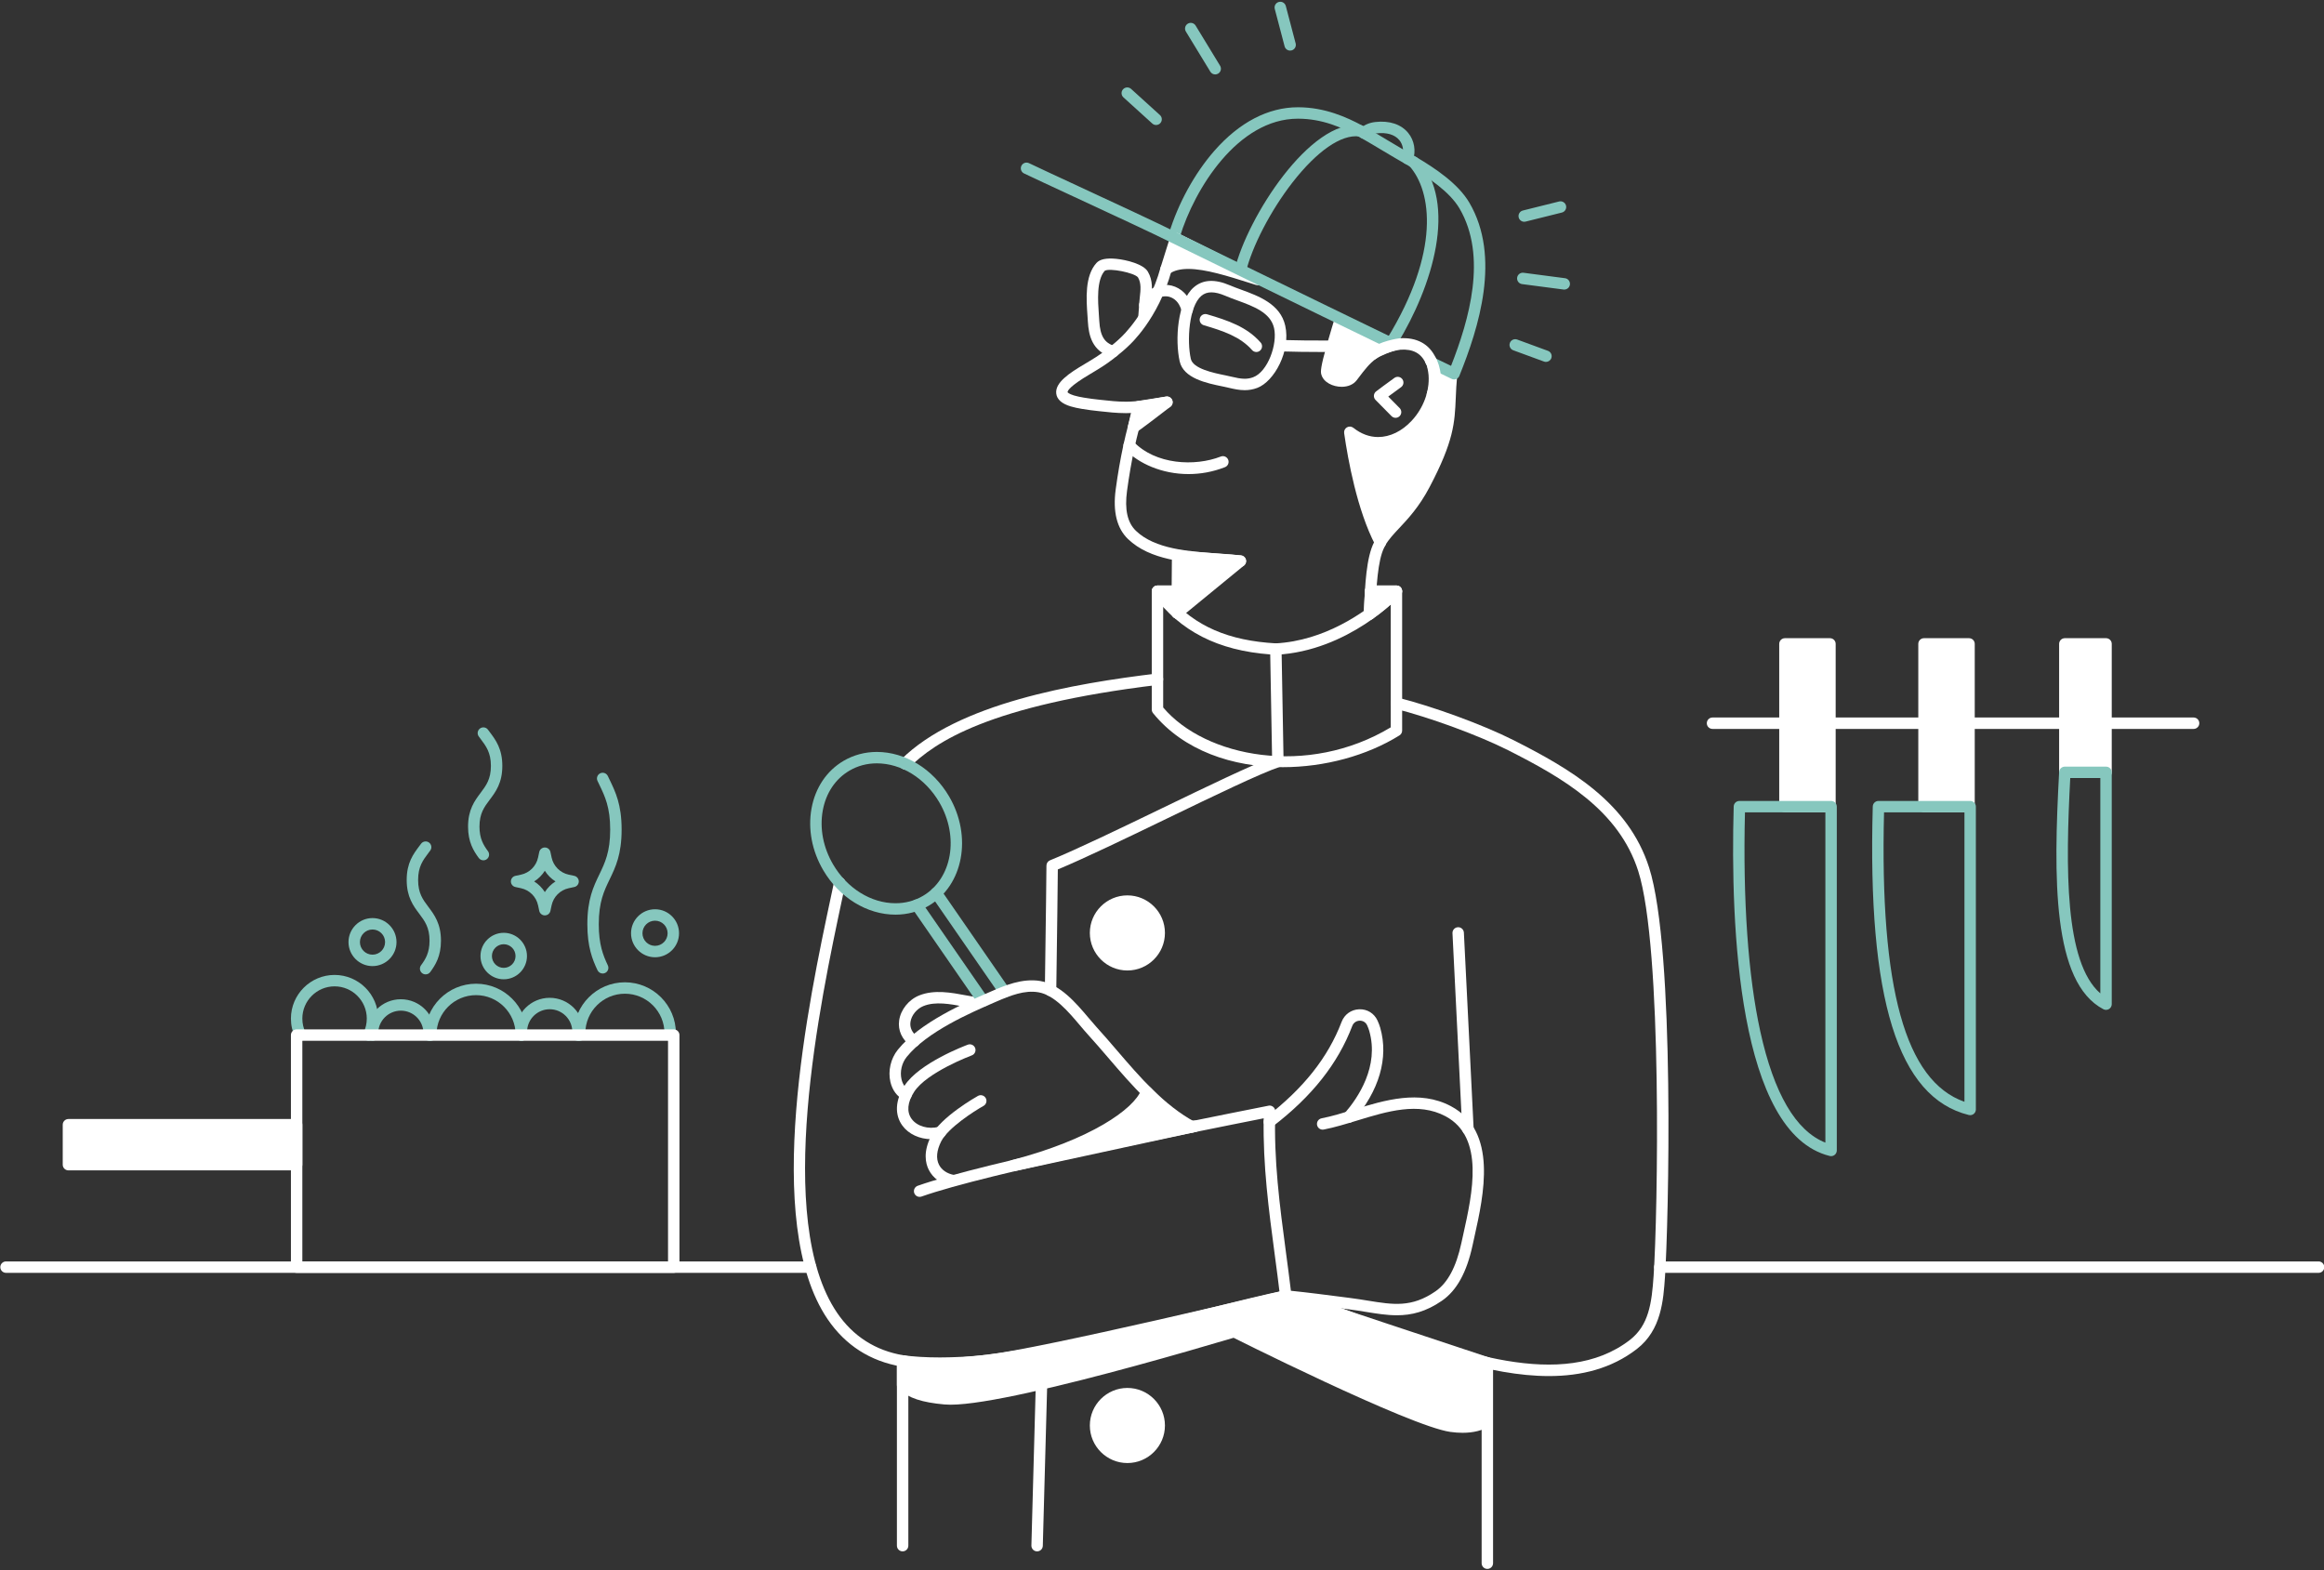 <?xml version="1.0" encoding="UTF-8" standalone="no"?> <svg xmlns="http://www.w3.org/2000/svg" xmlns:xlink="http://www.w3.org/1999/xlink" xmlns:serif="http://www.serif.com/" width="737px" height="498px" version="1.1" xml:space="preserve" style="fill-rule:evenodd;clip-rule:evenodd;stroke-linejoin:round;stroke-miterlimit:2;"><rect width="100%" height="100%" fill="#333333" stroke="none"/> <g transform="matrix(1,0,0,1,-6387,-331)"> <g transform="matrix(2.008,0,0,2.008,6287.78,78.747)"> <g transform="matrix(0.451,0,0,0.451,-35.494,59.815)"> <g transform="matrix(1,0,0,1,582.431,237.963)"> <path d="M0,52.631C-3.142,52.631 -6.278,52.282 -9.315,51.945C-11.316,51.723 -13.361,51.496 -15.386,51.135C-16.693,50.902 -17.973,50.661 -19.262,50.27C-22.356,49.329 -24.049,47.821 -24.294,45.786C-24.756,41.948 -19.721,38.623 -14.524,35.545C-14.136,35.315 -13.794,35.112 -13.519,34.943C-13.169,34.728 -12.818,34.516 -12.467,34.305C-11.764,33.881 -11.061,33.457 -10.373,33.006C-9.243,32.266 -7.919,31.376 -6.663,30.381C-4.873,28.964 -3.142,27.57 -1.641,26.098C-1.477,25.949 7.921,17.402 12.222,1.693C12.514,0.628 13.613,0 14.68,0.292C15.745,0.584 16.372,1.684 16.08,2.75C11.449,19.663 1.509,28.647 1.089,29.021C-0.481,30.564 -2.303,32.031 -4.18,33.517C-5.56,34.61 -6.977,35.564 -8.182,36.352C-8.91,36.83 -9.656,37.28 -10.401,37.73C-10.742,37.936 -11.083,38.141 -11.423,38.35C-11.713,38.528 -12.075,38.743 -12.486,38.986C-19.631,43.218 -20.347,44.819 -20.322,45.31C-20.317,45.31 -20.021,45.858 -18.099,46.443C-17.02,46.77 -15.868,46.986 -14.685,47.197C-12.789,47.535 -10.811,47.755 -8.898,47.966C-5.857,48.305 -2.742,48.654 0.266,48.63C4.25,48.602 8.031,47.924 12.034,47.208C12.726,47.084 13.42,46.96 14.12,46.838C15.217,46.644 16.243,47.378 16.434,48.465C16.623,49.554 15.894,50.589 14.806,50.778C14.112,50.899 13.424,51.023 12.739,51.145C8.563,51.893 4.62,52.599 0.294,52.63C0.196,52.631 0.098,52.631 0,52.631" style="fill:white;fill-rule:nonzero;"></path> </g> <g transform="matrix(1,0,0,1,622.627,286.805)"> <path d="M0,57.605C-0.078,57.605 -0.156,57.601 -0.234,57.591C-2.623,57.313 -5.25,57.132 -8.031,56.941C-19.086,56.18 -31.616,55.318 -39.347,47.896C-43.265,44.135 -44.718,38.284 -43.667,30.506C-42.204,19.679 -40.106,9.965 -37.433,1.633C-37.096,0.581 -35.969,0 -34.918,0.339C-33.866,0.677 -33.287,1.803 -33.625,2.855C-36.226,10.963 -38.271,20.447 -39.703,31.042C-40.586,37.574 -39.563,42.143 -36.577,45.01C-29.893,51.427 -18.133,52.236 -7.757,52.95C-4.927,53.145 -2.254,53.329 0.229,53.619C1.326,53.747 2.111,54.74 1.983,55.837C1.865,56.855 1,57.605 0,57.605" style="fill:white;fill-rule:nonzero;"></path> </g> <g transform="matrix(1,0,0,1,604.451,299.68)"> <path d="M0,12.259C-9.244,12.259 -17.494,8.583 -22.226,3.589C-22.986,2.787 -22.952,1.521 -22.15,0.761C-21.348,0 -20.083,0.035 -19.323,0.838C-11.575,9.014 2.245,9.659 11.313,6.116C12.343,5.715 13.503,6.224 13.904,7.251C14.306,8.28 13.798,9.44 12.769,9.842C8.466,11.523 4.133,12.259 0,12.259" style="fill:white;fill-rule:nonzero;"></path> </g> <g transform="matrix(1,0,0,1,696.543,331.889)"> <path d="M0,-54.641C-1.324,-40.861 1.173,-36.457 -9.477,-16.254C-15.367,-5.114 -21.597,-1.734 -24.896,3.966L-24.907,3.966C-30.637,-7.054 -33.967,-23.124 -35.606,-34.584C-21.727,-23.604 -4.917,-39.374 -6.026,-54.684C-6.116,-55.905 -6.312,-57.019 -6.602,-58.024C-6.77,-58.607 0.027,-54.925 0,-54.641" style="fill:white;fill-rule:nonzero;"></path> </g> <g transform="matrix(1,0,0,1,663.578,308.346)"> <path d="M0,-7.035C1.424,1.585 4.03,13.858 8.376,23.565C9.398,22.292 10.544,21.072 11.786,19.748C14.848,16.485 18.319,12.786 21.721,6.354C29.866,-9.099 30.107,-14.764 30.474,-23.337C30.56,-25.348 30.655,-27.594 30.869,-30.132C30.353,-30.438 29.651,-30.828 28.938,-31.208C29.394,-24.592 26.79,-17.556 21.965,-12.369C17.771,-7.861 12.551,-5.379 7.267,-5.379L7.266,-5.379C4.749,-5.379 2.318,-5.934 0,-7.035M8.068,29.509L8.058,29.509C7.312,29.509 6.627,29.093 6.283,28.431C-0.076,16.2 -3.278,-1.372 -4.621,-10.758C-4.737,-11.568 -4.348,-12.367 -3.639,-12.775C-2.93,-13.182 -2.043,-13.118 -1.4,-12.61C1.31,-10.466 4.226,-9.379 7.266,-9.379C11.428,-9.378 15.607,-11.408 19.036,-15.094C23.138,-19.503 25.346,-25.448 24.943,-30.996C24.866,-32.056 24.697,-33.042 24.441,-33.927C24.268,-34.531 24.391,-35.223 24.769,-35.725C25.146,-36.228 25.805,-36.544 26.433,-36.544C27.947,-36.544 33.853,-33.113 34.417,-32.492C34.796,-32.075 35.01,-31.468 34.956,-30.907C34.676,-27.993 34.571,-25.539 34.47,-23.166C34.095,-14.379 33.824,-8.03 25.258,8.221C21.604,15.132 17.777,19.209 14.703,22.486C12.721,24.598 11.008,26.423 9.799,28.511C9.441,29.129 8.782,29.509 8.068,29.509" style="fill:white;fill-rule:nonzero;"></path> </g> <g transform="matrix(1,0,0,1,676.968,277.613)"> <path d="M0,14.625C-0.517,14.625 -1.032,14.426 -1.424,14.03L-7.021,8.359C-7.425,7.949 -7.634,7.383 -7.592,6.808C-7.549,6.233 -7.261,5.704 -6.801,5.357C-6.613,5.216 -2.205,1.895 -0.392,0.631C0.516,0 1.762,0.223 2.393,1.128C3.024,2.035 2.802,3.281 1.896,3.913C0.868,4.629 -1.102,6.088 -2.563,7.18L1.424,11.22C2.199,12.006 2.191,13.272 1.405,14.048C1.016,14.433 0.508,14.625 0,14.625" style="fill:white;fill-rule:nonzero;"></path> </g> <g transform="matrix(1,0,0,1,578.108,236.22)"> <path d="M0,34.818C-0.183,34.818 -0.369,34.793 -0.554,34.74C-7.433,32.762 -8.624,27.064 -8.894,22.321C-8.93,21.689 -8.979,21.003 -9.031,20.278C-9.45,14.423 -10.024,6.405 -5.901,1.8C-4.715,0.476 -2.44,0 1.053,0.342C4.643,0.696 10.548,2.179 12.105,4.815C13.978,7.984 13.595,11.345 13.257,14.311C13.137,15.37 13.063,16.49 12.984,17.676C12.915,18.718 12.844,19.778 12.741,20.821C12.633,21.921 11.654,22.728 10.555,22.616C9.456,22.508 8.652,21.529 8.761,20.43C8.859,19.428 8.926,18.412 8.993,17.412C9.071,16.232 9.151,15.011 9.281,13.876C9.575,11.29 9.852,8.864 8.662,6.85C7.464,5.223 -1.366,3.457 -2.991,4.534C-5.913,7.81 -5.388,15.142 -5.041,19.993C-4.987,20.738 -4.937,21.444 -4.9,22.094C-4.6,27.386 -3.071,29.854 0.552,30.895C1.613,31.201 2.227,32.309 1.921,33.37C1.669,34.247 0.869,34.818 0,34.818" style="fill:white;fill-rule:nonzero;"></path> </g> <g transform="matrix(1,0,0,1,612.463,277.812)"> <path d="M0,-29.514C-1.386,-29.514 -2.536,-29.109 -3.519,-28.276C-7.869,-24.585 -8.615,-12.556 -7.198,-6.22C-6.428,-2.77 0.78,-1.294 4.652,-0.5L4.931,-0.443C5.606,-0.305 6.261,-0.154 6.902,-0.006C8.651,0.397 10.162,0.746 11.667,0.746C12.71,0.746 13.685,0.57 14.648,0.208C19.764,-1.71 23.211,-11.412 21.954,-16.986C20.729,-22.426 14.796,-24.597 9.06,-26.697C7.6,-27.23 6.221,-27.735 4.914,-28.295C2.999,-29.115 1.392,-29.514 0,-29.514M11.667,4.746C9.706,4.746 7.907,4.331 6.003,3.892C5.394,3.751 4.77,3.607 4.127,3.475L3.85,3.418C-1.572,2.307 -9.767,0.629 -11.103,-5.347C-12.771,-12.817 -11.953,-26.366 -6.106,-31.326C-2.973,-33.984 1.151,-34.26 6.489,-31.972C7.696,-31.454 9.026,-30.968 10.434,-30.453C16.545,-28.217 24.15,-25.433 25.856,-17.866C27.853,-9.013 22.037,1.71 16.054,3.953C14.633,4.486 13.198,4.746 11.667,4.746" style="fill:white;fill-rule:nonzero;"></path> </g> <g transform="matrix(1,0,0,1,603.995,245.531)"> <path d="M0,10.839C-0.888,10.839 -1.697,10.245 -1.934,9.347C-2.16,8.485 -2.464,7.721 -2.838,7.076C-3.943,5.161 -5.812,4.064 -7.843,4.152C-10.01,4.241 -11.896,5.653 -13.019,8.027C-13.492,9.025 -14.683,9.452 -15.682,8.981C-16.681,8.508 -17.107,7.316 -16.635,6.318C-14.882,2.609 -11.656,0.305 -8.007,0.155C-4.502,0 -1.21,1.897 0.624,5.073C1.177,6.026 1.618,7.123 1.936,8.33C2.216,9.399 1.577,10.492 0.51,10.773C0.339,10.818 0.168,10.839 0,10.839" style="fill:white;fill-rule:nonzero;"></path> </g> <g transform="matrix(1,0,0,1,628.207,255.667)"> <path d="M0,13.521C-0.556,13.521 -1.108,13.291 -1.504,12.84C-5.596,8.18 -11.58,6.146 -18.408,4.146C-19.468,3.836 -20.075,2.725 -19.765,1.665C-19.455,0.604 -18.344,0 -17.283,0.308C-9.846,2.486 -3.298,4.733 1.502,10.202C2.23,11.032 2.148,12.295 1.318,13.024C0.938,13.357 0.469,13.521 0,13.521" style="fill:white;fill-rule:nonzero;"></path> </g> <g transform="matrix(1,0,0,1,600.493,338.652)"> <path d="M0,23.907C-0.039,23.907 -0.077,23.906 -0.116,23.904C-1.219,23.841 -2.062,22.896 -1.999,21.793C-1.766,17.714 -1.784,12.292 -1.801,7.508C-1.808,5.507 -1.814,3.628 -1.802,2.021C-1.793,0.917 -0.866,0 0.214,0.037C1.318,0.046 2.207,0.948 2.198,2.053C2.186,3.646 2.192,5.509 2.199,7.494C2.216,12.335 2.234,17.822 1.995,22.021C1.934,23.085 1.052,23.907 0,23.907" style="fill:white;fill-rule:nonzero;"></path> </g> <g transform="matrix(1,0,0,1,676.196,271.821)"> <path d="M0,-5.111C0,-5.111 -5.01,-3.481 -7.25,-1.891C-10.13,0.149 -12.3,3.259 -14.431,6.039C-16.54,8.779 -22.61,7.499 -23.32,4.649C-23.57,3.679 -22.59,-0.291 -21.36,-4.661C-20.4,-8.051 -18.621,-13.89 -18.621,-13.89L0,-5.111Z" style="fill:white;fill-rule:nonzero;"></path> </g> <g transform="matrix(1,0,0,1,654.835,261.204)"> <path d="M0,14.836C0.233,15.407 1.621,16.173 3.25,16.173C4.207,16.173 4.99,15.898 5.346,15.437L6.118,14.42C8.112,11.788 10.174,9.065 12.955,7.095C13.844,6.464 15.058,5.849 16.266,5.315L3.983,-0.475C3.379,1.53 2.5,4.473 1.926,6.502C0.169,12.745 -0.003,14.417 0,14.836M3.25,20.173C0.245,20.173 -3.177,18.654 -3.899,15.75C-4.133,14.846 -4.16,13.362 -1.924,5.415C-0.969,2.042 0.81,-3.797 0.827,-3.855C0.996,-4.411 1.398,-4.866 1.93,-5.101C2.459,-5.337 3.067,-5.329 3.593,-5.081L22.214,3.697C22.956,4.047 23.408,4.814 23.357,5.632C23.306,6.45 22.76,7.154 21.98,7.408C20.666,7.836 16.898,9.201 15.27,10.357C12.99,11.972 11.118,14.444 9.307,16.836L8.518,17.873C7.375,19.357 5.505,20.173 3.25,20.173" style="fill:white;fill-rule:nonzero;"></path> </g> <g transform="matrix(1,0,0,1,697.446,183.48)"> <path d="M0,95.32C-0.349,95.32 -0.695,95.229 -1.004,95.049C-1.415,94.82 -5.274,92.945 -8.644,91.338C-9.641,90.862 -10.063,89.669 -9.588,88.672C-9.11,87.674 -7.918,87.254 -6.921,87.727C-5.687,88.316 -2.972,89.619 -1.053,90.558C5.246,74.524 11.729,52.237 1.913,35.46C-1.558,29.537 -9.058,24.583 -15.203,20.929L-16.603,20.105C-17.452,19.611 -18.291,19.129 -19.102,18.662L-20.49,17.862C-22.262,16.839 -23.994,15.798 -25.706,14.769C-27.65,13.6 -29.486,12.495 -31.36,11.428C-32.218,10.929 -33.07,10.46 -33.922,9.999C-39.403,7.051 -46.146,4.031 -54.567,4L-54.666,4C-75.765,4 -90.933,28.695 -95.987,45.321C-96.308,46.379 -97.426,46.974 -98.482,46.653C-99.539,46.332 -100.135,45.215 -99.813,44.158C-96.631,33.685 -90.86,23.167 -83.983,15.3C-75.232,5.289 -65.096,0 -54.665,0L-54.554,0C-45.196,0.034 -37.598,3.48 -32.022,6.479C-31.131,6.961 -30.243,7.451 -29.365,7.961C-27.466,9.043 -25.523,10.211 -23.645,11.341C-21.952,12.358 -20.241,13.387 -18.49,14.398L-17.106,15.195C-16.292,15.664 -15.448,16.149 -14.585,16.651L-13.173,17.483C-6.601,21.39 1.432,26.727 5.365,33.439C16.488,52.452 8.688,77.147 1.854,94.069C1.638,94.607 1.197,95.024 0.649,95.212C0.437,95.284 0.219,95.32 0,95.32" style="fill:rgb(134,199,190);fill-rule:nonzero;"></path> </g> <g transform="matrix(1,0,0,1,689.346,270.321)"> <path d="M0,4L-0.01,4C-1.114,4 -2.01,3.104 -2.01,2C-2.01,0.896 -1.114,0 -0.01,0C1.095,0 1.995,0.896 1.995,2C1.995,3.104 1.104,4 0,4" style="fill:white;fill-rule:nonzero;"></path> </g> <g transform="matrix(1,0,0,1,667.828,333.67)"> <path d="M0,29.281C-0.031,29.281 -0.062,29.281 -0.093,29.279C-1.196,29.229 -2.05,28.294 -2,27.191L-1.937,25.766C-1.556,17.176 -1.123,7.439 1.621,2.114C1.769,1.819 1.939,1.512 2.124,1.218C2.711,0.283 3.946,0 4.881,0.587C5.816,1.174 6.1,2.408 5.513,3.344C5.396,3.529 5.288,3.723 5.187,3.924C2.834,8.492 2.404,18.168 2.06,25.943L1.996,27.371C1.947,28.444 1.062,29.281 0,29.281" style="fill:white;fill-rule:nonzero;"></path> </g> <g transform="matrix(1,0,0,1,556.149,350.963)"> <path d="M0,143.816L-0.031,143.816C-1.136,143.798 -2.017,142.89 -2,141.786C-1.617,116.756 -1.444,98.256 -1.442,98.073C-1.435,97.267 -0.945,96.545 -0.199,96.24C9.313,92.354 24.494,85.02 39.175,77.927C54.977,70.294 69.957,63.057 77.571,60.232L76.921,24.138C58.558,22.742 45.469,16.06 35.837,3.198C35.383,2.592 35.31,1.782 35.649,1.105C35.988,0.427 36.68,0 37.438,0L44.545,0C45.65,0 46.545,0.895 46.545,2C46.545,3.104 45.65,4 44.545,4L41.625,4C50.619,14.28 62.326,19.336 79,20.266C80.045,20.324 80.869,21.18 80.888,22.227L81.596,61.598C81.612,62.469 81.061,63.251 80.235,63.529C73.411,65.83 57.626,73.456 40.915,81.529C26.792,88.352 12.208,95.398 2.544,99.434C2.498,104.1 2.325,120.63 2,141.846C1.982,142.941 1.09,143.816 0,143.816" style="fill:white;fill-rule:nonzero;"></path> </g> <g transform="matrix(1,0,0,1,551.436,617.277)"> <path d="M0,71.93C-0.019,71.93 -0.038,71.93 -0.058,71.929C-1.162,71.898 -2.031,70.978 -2,69.873C-2,69.872 -1.163,40.328 -0.15,2.017C-0.121,0.912 0.781,0 1.902,0.071C3.007,0.1 3.878,1.018 3.849,2.122C2.835,40.439 1.998,69.987 1.998,69.987C1.967,71.072 1.078,71.93 0,71.93" style="fill:white;fill-rule:nonzero;"></path> </g> <g transform="matrix(1,0,0,1,635.035,350.962)"> <path d="M0,24.263C-1.056,24.263 -1.938,23.436 -1.995,22.369C-2.054,21.266 -1.208,20.325 -0.104,20.266C17.197,19.343 30.97,9.36 37.18,4L33.187,4C32.082,4 31.187,3.104 31.187,2C31.187,0.895 32.082,0 33.187,0L42.229,0C43.024,0 43.743,0.47 44.062,1.198C44.38,1.926 44.237,2.773 43.698,3.357C42.962,4.155 25.356,22.913 0.108,24.26C0.072,24.262 0.036,24.263 0,24.263" style="fill:white;fill-rule:nonzero;"></path> </g> <g transform="matrix(1,0,0,1,637.463,354.506)"> <path d="M0,60.076C-17.54,60.076 -34.771,54.294 -45.43,41.15C-45.719,40.794 -45.877,40.349 -45.877,39.89L-45.877,-1.544C-45.877,-2.648 -44.981,-3.544 -43.877,-3.544C-42.772,-3.544 -41.877,-2.648 -41.877,-1.544L-41.877,39.17C-27.113,56.626 8.719,63.62 37.803,46.133L37.803,-1.544C37.803,-2.648 38.698,-3.544 39.803,-3.544C40.907,-3.544 41.803,-2.648 41.803,-1.544L41.803,47.254C41.803,47.945 41.446,48.586 40.86,48.951C29.438,56.063 14.611,60.076 0,60.076" style="fill:white;fill-rule:nonzero;"></path> </g> <g transform="matrix(1,0,0,1,681.155,188.077)"> <path d="M0,15.378C-0.205,15.378 -0.414,15.346 -0.62,15.279C-1.67,14.936 -2.244,13.807 -1.901,12.757C-1.222,10.673 -1.582,8.491 -2.865,6.921C-4.455,4.977 -7.293,4.13 -10.86,4.545C-12.102,4.69 -13.196,5.153 -13.939,5.852C-14.743,6.607 -16.011,6.569 -16.767,5.763C-17.522,4.958 -17.483,3.692 -16.678,2.936C-15.293,1.636 -13.44,0.818 -11.321,0.571C-6.349,0 -2.25,1.353 0.231,4.39C2.382,7.02 3.006,10.612 1.901,13.998C1.626,14.842 0.843,15.378 0,15.378" style="fill:rgb(134,199,190);fill-rule:nonzero;"></path> </g> <g transform="matrix(1,0,0,1,622.587,187.47)"> <path d="M0,55.332C-0.154,55.332 -0.311,55.314 -0.467,55.277C-1.541,55.02 -2.204,53.941 -1.947,52.867C2.403,34.663 24.536,0 42.146,2.269C43.241,2.409 44.016,3.411 43.875,4.507C43.735,5.603 42.729,6.374 41.638,6.236C35.377,5.435 26.863,11.312 18.266,22.36C10.661,32.132 4.102,44.765 1.943,53.796C1.724,54.714 0.904,55.332 0,55.332" style="fill:rgb(134,199,190);fill-rule:nonzero;"></path> </g> <g transform="matrix(1,0,0,1,675.847,200.461)"> <path d="M0,66.852C-0.354,66.852 -0.715,66.757 -1.04,66.559C-1.982,65.984 -2.28,64.753 -1.705,63.81C16.703,33.634 13.912,12.495 5.93,3.561C5.193,2.737 5.265,1.473 6.088,0.737C6.912,0 8.178,0.072 8.912,0.896C23.146,16.824 13.928,45.865 1.709,65.893C1.332,66.511 0.674,66.852 0,66.852" style="fill:rgb(134,199,190);fill-rule:nonzero;"></path> </g> <g transform="matrix(1,0,0,1,593.105,176.315)"> <path d="M0,13.378C-0.479,13.378 -0.96,13.207 -1.343,12.859L-11.438,3.705C-12.257,2.963 -12.319,1.698 -11.577,0.88C-10.835,0.06 -9.57,0 -8.752,0.742L1.344,9.897C2.163,10.638 2.224,11.903 1.482,12.721C1.087,13.157 0.544,13.378 0,13.378" style="fill:rgb(134,199,190);fill-rule:nonzero;"></path> </g> <g transform="matrix(1,0,0,1,613.808,153.639)"> <path d="M0,18.343C-0.675,18.343 -1.333,18.001 -1.71,17.383L-10.276,3.324C-10.851,2.381 -10.553,1.15 -9.609,0.575C-8.666,0 -7.436,0.3 -6.86,1.243L1.706,15.302C2.28,16.245 1.982,17.476 1.039,18.051C0.714,18.248 0.354,18.343 0,18.343" style="fill:rgb(134,199,190);fill-rule:nonzero;"></path> </g> <g transform="matrix(1,0,0,1,640.038,146.32)"> <path d="M0,17.314C-0.887,17.314 -1.697,16.72 -1.934,15.822L-5.378,2.725C-5.658,1.657 -5.021,0.563 -3.952,0.282C-2.878,0 -1.79,0.64 -1.509,1.708L1.936,14.805C2.216,15.873 1.578,16.967 0.51,17.248C0.339,17.293 0.168,17.314 0,17.314" style="fill:rgb(134,199,190);fill-rule:nonzero;"></path> </g> <g transform="matrix(1,0,0,1,722.019,216.206)"> <path d="M0,7.375C-0.896,7.375 -1.712,6.768 -1.938,5.858C-2.206,4.787 -1.554,3.701 -0.481,3.434L12.214,0.269C13.282,0 14.37,0.654 14.638,1.726C14.905,2.797 14.253,3.883 13.181,4.15L0.485,7.315C0.323,7.355 0.16,7.375 0,7.375" style="fill:rgb(134,199,190);fill-rule:nonzero;"></path> </g> <g transform="matrix(1,0,0,1,736.034,241.294)"> <path d="M0,6.034C-0.087,6.034 -0.175,6.029 -0.263,6.017L-14.775,4.114C-15.871,3.97 -16.643,2.966 -16.499,1.87C-16.355,0.775 -15.348,0 -14.256,0.148L0.257,2.051C1.353,2.195 2.124,3.199 1.98,4.294C1.848,5.301 0.988,6.034 0,6.034" style="fill:rgb(134,199,190);fill-rule:nonzero;"></path> </g> <g transform="matrix(1,0,0,1,729.627,264.45)"> <path d="M0,8.207C-0.229,8.207 -0.462,8.167 -0.689,8.084L-11.452,4.134C-12.488,3.754 -13.021,2.605 -12.641,1.568C-12.259,0.53 -11.108,0 -10.073,0.379L0.689,4.329C1.726,4.709 2.258,5.858 1.878,6.895C1.58,7.705 0.814,8.207 0,8.207" style="fill:rgb(134,199,190);fill-rule:nonzero;"></path> </g> <g transform="matrix(1,0,0,1,650.593,264.978)"> <path d="M0,4.201C-4.562,4.201 -9.028,4.138 -13.325,4.012C-14.43,3.979 -15.298,3.058 -15.266,1.954C-15.233,0.85 -14.293,0 -13.208,0.014C-7.632,0.178 -1.768,0.236 4.227,0.183L4.243,0.183C5.34,0.183 6.233,1.067 6.243,2.166C6.253,3.27 5.364,4.174 4.26,4.183C2.833,4.195 1.411,4.201 0,4.201" style="fill:white;fill-rule:nonzero;"></path> </g> <g transform="matrix(1,0,0,1,514.429,511.382)"> <path d="M0,33.478C-4.094,33.478 -7.985,31.733 -10.184,28.707C-12.948,24.904 -12.681,19.83 -9.452,14.786C-4.313,6.76 12.052,0.638 12.746,0.381C13.783,0 14.932,0.528 15.315,1.563C15.699,2.599 15.17,3.749 14.134,4.133C13.977,4.191 -1.667,10.045 -6.083,16.942C-8.41,20.578 -8.718,23.92 -6.948,26.355C-5.047,28.971 -1.114,30.118 2.619,29.143C3.685,28.861 4.78,29.502 5.059,30.572C5.338,31.641 4.698,32.734 3.629,33.012C2.428,33.327 1.205,33.478 0,33.478" style="fill:white;fill-rule:nonzero;"></path> </g> <g transform="matrix(1,0,0,1,521.973,529.169)"> <path d="M0,32.182C-0.119,32.182 -0.239,32.172 -0.359,32.15C-4.032,31.484 -6.996,29.385 -8.489,26.392C-9.65,24.066 -10.456,20.143 -7.705,14.668C-4.296,7.887 8.223,0.834 8.754,0.537C9.718,0 10.936,0.344 11.475,1.308C12.014,2.272 11.669,3.49 10.706,4.03C7.383,5.888 -1.759,11.745 -4.13,16.465C-5.72,19.627 -5.989,22.443 -4.91,24.607C-3.985,26.46 -2.066,27.775 0.354,28.214C1.441,28.411 2.163,29.453 1.965,30.538C1.79,31.505 0.948,32.182 0,32.182" style="fill:white;fill-rule:nonzero;"></path> </g> <g transform="matrix(1,0,0,1,508.31,492.41)"> <path d="M0,20.177C-0.422,20.177 -0.847,20.044 -1.209,19.769C-4.238,17.466 -5.652,14.321 -5.189,10.911C-4.675,7.121 -1.84,3.58 1.865,2.1C7.119,0 13.083,1.115 18.346,2.099C19.396,2.295 20.424,2.488 21.418,2.648C22.508,2.824 23.25,3.851 23.074,4.942C22.897,6.031 21.869,6.772 20.78,6.597C19.755,6.431 18.694,6.233 17.611,6.031C12.653,5.103 7.527,4.145 3.35,5.815C0.978,6.762 -0.904,9.079 -1.226,11.449C-1.49,13.396 -0.647,15.172 1.212,16.585C2.091,17.253 2.262,18.508 1.594,19.387C1.2,19.905 0.604,20.177 0,20.177" style="fill:white;fill-rule:nonzero;"></path> </g> <g transform="matrix(1,0,0,1,505.156,381.658)"> <path d="M0,33.722C-0.514,33.722 -1.028,33.525 -1.419,33.132C-2.197,32.348 -2.193,31.081 -1.41,30.303C18.487,10.54 59.255,3.619 88.19,0.132C89.291,0 90.283,0.783 90.415,1.879C90.548,2.975 89.766,3.972 88.669,4.104C29.477,11.237 10.52,24.092 1.41,33.141C1.02,33.529 0.51,33.722 0,33.722" style="fill:white;fill-rule:nonzero;"></path> </g> <g transform="matrix(1,0,0,1,516.258,452.936)"> <path d="M0,172.659C-4.667,172.659 -8.817,172.316 -12.296,171.554C-23.25,169.697 -31.958,164.115 -38.178,154.964C-61.319,120.912 -44.83,43.628 -36.906,6.487L-35.901,1.769C-35.672,0.688 -34.613,0 -33.531,0.226C-32.45,0.456 -31.759,1.517 -31.988,2.597L-32.994,7.322C-40.802,43.921 -57.051,120.076 -34.87,152.716C-29.278,160.944 -21.443,165.958 -11.583,167.617C-11.55,167.623 -11.517,167.63 -11.484,167.637C9.772,172.333 60.825,159.695 94.609,151.334C105.504,148.638 114.912,146.309 121.854,144.882C122.941,144.654 123.995,145.356 124.217,146.437C124.439,147.519 123.742,148.577 122.661,148.8C115.796,150.212 106.423,152.531 95.57,155.217C65.079,162.763 25.094,172.659 0,172.659" style="fill:white;fill-rule:nonzero;"></path> </g> <g transform="matrix(1,0,0,1,632.764,499.27)"> <path d="M0,41.524C-0.601,41.524 -1.194,41.254 -1.588,40.741C-2.261,39.864 -2.095,38.609 -1.218,37.937C11.888,27.892 20.558,16.965 25.289,4.531C26.292,1.892 28.663,0.194 31.475,0.098C34.273,0 36.713,1.518 37.88,4.052C38.281,4.924 38.61,5.797 38.833,6.58C41.839,17.126 38.472,28.698 29.352,39.165C28.625,39.998 27.363,40.085 26.53,39.359C25.697,38.633 25.61,37.37 26.336,36.538C31.085,31.086 38.524,20.088 34.986,7.676C34.818,7.088 34.563,6.413 34.246,5.724C33.759,4.666 32.788,4.061 31.611,4.095C30.42,4.136 29.454,4.831 29.027,5.953C24.024,19.102 14.928,30.602 1.216,41.111C0.853,41.389 0.425,41.524 0,41.524" style="fill:white;fill-rule:nonzero;"></path> </g> <g transform="matrix(1,0,0,1,677.416,527.463)"> <path d="M0,79.063C-3.536,79.063 -7.068,78.49 -10.813,77.882C-12.675,77.58 -14.602,77.267 -16.627,77.007L-19.804,76.597C-25.851,75.815 -32.703,74.928 -39.095,74.304C-40.031,74.213 -40.777,73.482 -40.887,72.547C-41.477,67.522 -42.148,62.478 -42.799,57.6C-44.834,42.317 -46.936,26.541 -46.635,10.085L-46.882,10.134C-70.737,14.877 -143.333,29.308 -166.449,37.485C-167.49,37.856 -168.633,37.307 -169.001,36.266C-169.37,35.225 -168.824,34.082 -167.783,33.713C-144.396,25.441 -71.587,10.967 -47.662,6.211L-45.214,5.725C-45.055,5.67 -44.886,5.636 -44.711,5.624C-43.724,5.566 -42.779,6.262 -42.601,7.271C-42.573,7.427 -42.564,7.584 -42.573,7.736C-43.139,24.754 -41.047,40.453 -38.834,57.072C-38.25,61.45 -37.649,65.961 -37.104,70.484C-31.124,71.099 -24.866,71.909 -19.29,72.63L-16.117,73.041C-14.026,73.308 -12.066,73.626 -10.172,73.934C-1.251,75.381 5.196,76.427 13.533,70.668C17.806,67.715 20.766,62.192 22.584,53.781C22.794,52.813 23.019,51.803 23.251,50.76C26.453,36.383 30.838,16.694 17.025,9.359C7.515,4.31 -3.378,7.644 -13.911,10.867C-17.967,12.108 -21.798,13.28 -25.597,14.02C-26.687,14.234 -27.732,13.524 -27.942,12.44C-28.154,11.356 -27.446,10.305 -26.362,10.094C-22.769,9.394 -19.034,8.251 -15.082,7.042C-4.297,3.742 7.928,0 18.9,5.826C35.405,14.589 30.44,36.88 27.155,51.63C26.925,52.665 26.701,53.666 26.494,54.626C24.451,64.078 20.955,70.401 15.807,73.959C10.122,77.888 5.059,79.063 0,79.063" style="fill:white;fill-rule:nonzero;"></path> </g> <g transform="matrix(1,0,0,1,702.307,470.573)"> <path d="M0,72.791C-1.059,72.791 -1.942,71.96 -1.995,70.891L-5.415,2.158C-5.471,1.055 -4.62,0.116 -3.518,0.062C-2.425,0 -1.475,0.855 -1.421,1.959L1.999,70.691C2.055,71.795 1.204,72.733 0.102,72.788C0.067,72.79 0.034,72.791 0,72.791" style="fill:white;fill-rule:nonzero;"></path> </g> <g transform="matrix(1,0,0,1,730.652,395.423)"> <path d="M0,232.393C-20.89,232.395 -44.394,223.525 -64.688,215.868C-74.877,212.023 -84.502,208.391 -92.637,206.29C-93.706,206.014 -94.35,204.923 -94.073,203.854C-93.798,202.786 -92.711,202.142 -91.637,202.417C-83.292,204.572 -73.569,208.241 -63.275,212.124C-32.884,223.592 4.939,237.864 28.359,219.747C34.986,214.619 36.016,206.868 36.673,197.267C38.114,176.165 39.853,82.334 31.283,55.534C24.484,34.265 5.007,22.951 -14.361,13.185C-24.63,8.008 -41.618,1.769 -53.877,-1.327C-54.948,-1.597 -55.598,-2.685 -55.327,-3.755C-55.056,-4.827 -53.96,-5.471 -52.898,-5.205C-40.395,-2.047 -23.054,4.323 -12.561,9.614C7.565,19.762 27.823,31.573 35.094,54.315C44.301,83.113 41.865,179.955 40.663,197.54C40.092,205.887 39.382,216.276 30.807,222.911C21.937,229.771 11.353,232.393 0,232.393" style="fill:white;fill-rule:nonzero;"></path> </g> <g transform="matrix(1,0,0,1,709.102,621.219)"> <path d="M0,74.135C-1.104,74.135 -2,73.239 -2,72.135L-2,2C-2,0.896 -1.104,0 0,0C1.104,0 2,0.896 2,2L2,72.135C2,73.239 1.104,74.135 0,74.135" style="fill:white;fill-rule:nonzero;"></path> </g> <g transform="matrix(1,0,0,1,504.343,620.525)"> <path d="M0,68.682C-1.104,68.682 -2,67.786 -2,66.682L-2,2C-2,0.896 -1.104,0 0,0C1.104,0 2,0.896 2,2L2,66.682C2,67.786 1.104,68.682 0,68.682" style="fill:white;fill-rule:nonzero;"></path> </g> <g transform="matrix(1,0,0,1,600.491,340.689)"> <path d="M0,19.87L22.133,1.72L0.2,0L0,19.87Z" style="fill:white;fill-rule:nonzero;"></path> </g> <g transform="matrix(1,0,0,1,602.67,358.36)"> <path d="M0,-15.51L-0.136,-2.063L14.843,-14.345L0,-15.51ZM-2.179,4.199C-2.473,4.199 -2.769,4.135 -3.043,4.003C-3.744,3.667 -4.187,2.956 -4.179,2.179L-3.979,-17.691C-3.973,-18.245 -3.737,-18.772 -3.329,-19.146C-2.921,-19.52 -2.373,-19.709 -1.822,-19.665L20.11,-17.945C20.924,-17.881 21.617,-17.329 21.862,-16.55C22.106,-15.771 21.854,-14.922 21.223,-14.405L-0.91,3.745C-1.275,4.045 -1.725,4.199 -2.179,4.199" style="fill:white;fill-rule:nonzero;"></path> </g> <g transform="matrix(1,0,0,1,1000.18,587.671)"> <path d="M0,4L-230.674,4C-231.778,4 -232.674,3.104 -232.674,2C-232.674,0.896 -231.778,0 -230.674,0L0,0C1.104,0 2,0.896 2,2C2,3.104 1.104,4 0,4" style="fill:white;fill-rule:nonzero;"></path> </g> <g transform="matrix(1,0,0,1,472.133,587.671)"> <path d="M0,4L-281.76,4C-282.864,4 -283.76,3.104 -283.76,2C-283.76,0.896 -282.864,0 -281.76,0L0,0C1.104,0 2,0.896 2,2C2,3.104 1.104,4 0,4" style="fill:white;fill-rule:nonzero;"></path> </g> <g transform="matrix(1,0,0,1,317.383,487.621)"> <path d="M0,22.783C-0.292,22.783 -0.589,22.72 -0.87,22.584C-1.864,22.102 -2.28,20.906 -1.799,19.912C-1.055,18.374 -0.678,16.721 -0.678,15.001C-0.678,8.779 -5.739,3.718 -11.96,3.718C-18.183,3.718 -23.245,8.779 -23.245,15.001C-23.245,16.721 -22.867,18.374 -22.124,19.912C-21.643,20.906 -22.059,22.102 -23.053,22.584C-24.048,23.065 -25.244,22.649 -25.724,21.654C-26.733,19.569 -27.245,17.33 -27.245,15.001C-27.245,6.574 -20.388,-0.282 -11.96,-0.282C-3.534,-0.282 3.322,6.574 3.322,15.001C3.322,17.33 2.811,19.569 1.802,21.654C1.457,22.368 0.743,22.783 0,22.783" style="fill:rgb(134,199,190);fill-rule:nonzero;"></path> </g> <g transform="matrix(1,0,0,1,370.829,490.416)"> <path d="M0,19.988C-1.104,19.988 -2,19.092 -2,17.988L-2,17.862C-2,10.218 -8.219,4 -15.862,4C-23.505,4 -29.723,10.218 -29.723,17.862L-29.723,17.988C-29.723,19.092 -30.619,19.988 -31.723,19.988C-32.828,19.988 -33.723,19.092 -33.723,17.988L-33.723,17.862C-33.723,8.012 -25.711,0 -15.862,0C-6.013,0 2,8.012 2,17.862L2,17.988C2,19.092 1.104,19.988 0,19.988" style="fill:rgb(134,199,190);fill-rule:nonzero;"></path> </g> <g transform="matrix(1,0,0,1,318.723,495.921)"> <path d="M0,14.483C-1.046,14.483 -1.927,13.67 -1.994,12.61C-2.01,12.361 -2.017,12.111 -2.017,11.858C-2.017,5.282 3.333,-0.068 9.908,-0.068C16.483,-0.068 21.833,5.282 21.833,11.858C21.833,12.109 21.824,12.358 21.809,12.605C21.741,13.709 20.789,14.551 19.69,14.479C18.588,14.412 17.749,13.463 17.817,12.361C17.827,12.194 17.833,12.027 17.833,11.858C17.833,7.488 14.278,3.932 9.908,3.932C5.538,3.932 1.983,7.488 1.983,11.858C1.983,12.025 1.987,12.191 1.998,12.356C2.068,13.459 1.231,14.409 0.129,14.479C0.086,14.482 0.042,14.483 0,14.483" style="fill:rgb(134,199,190);fill-rule:nonzero;"></path> </g> <g transform="matrix(1,0,0,1,422.942,489.953)"> <path d="M0,20.451C-0.026,20.451 -0.051,20.451 -0.077,20.45C-1.181,20.408 -2.042,19.479 -2,18.376C-1.993,18.193 -1.99,18.01 -1.99,17.826C-1.99,10.182 -8.208,3.964 -15.852,3.964C-23.495,3.964 -29.713,10.182 -29.713,17.826C-29.713,18.01 -29.71,18.193 -29.703,18.376C-29.662,19.479 -30.522,20.408 -31.626,20.45C-32.73,20.487 -33.659,19.63 -33.7,18.526C-33.709,18.295 -33.713,18.06 -33.713,17.826C-33.713,7.976 -25.701,-0.036 -15.852,-0.036C-6.002,-0.036 2.01,7.976 2.01,17.826C2.01,18.06 2.006,18.295 1.997,18.526C1.957,19.604 1.069,20.451 0,20.451" style="fill:rgb(134,199,190);fill-rule:nonzero;"></path> </g> <g transform="matrix(1,0,0,1,390.618,495.464)"> <path d="M0,14.94C-0.076,14.94 -0.152,14.936 -0.229,14.927C-1.326,14.802 -2.114,13.811 -1.99,12.714C-1.956,12.419 -1.939,12.12 -1.939,11.816C-1.939,7.446 -5.495,3.89 -9.865,3.89C-14.234,3.89 -17.79,7.446 -17.79,11.816C-17.79,12.12 -17.773,12.419 -17.739,12.714C-17.615,13.811 -18.403,14.802 -19.5,14.927C-20.603,15.05 -21.589,14.263 -21.714,13.166C-21.764,12.724 -21.79,12.27 -21.79,11.816C-21.79,5.24 -16.44,-0.11 -9.865,-0.11C-3.289,-0.11 2.061,5.24 2.061,11.816C2.061,12.27 2.035,12.724 1.985,13.166C1.869,14.187 1.003,14.94 0,14.94" style="fill:rgb(134,199,190);fill-rule:nonzero;"></path> </g> <g transform="matrix(1,0,0,1,364.659,484.864)"> <path d="M0,-8.276C-2.282,-8.276 -4.138,-6.42 -4.138,-4.138C-4.138,-1.856 -2.282,0 0,0C2.282,0 4.138,-1.856 4.138,-4.138C4.138,-6.42 2.282,-8.276 0,-8.276M0,4C-4.487,4 -8.138,0.349 -8.138,-4.138C-8.138,-8.626 -4.487,-12.276 0,-12.276C4.487,-12.276 8.138,-8.626 8.138,-4.138C8.138,0.349 4.487,4 0,4" style="fill:rgb(134,199,190);fill-rule:nonzero;"></path> </g> <g transform="matrix(1,0,0,1,417.644,477.153)"> <path d="M0,-8.812C-2.429,-8.812 -4.405,-6.835 -4.405,-4.406C-4.405,-1.977 -2.429,0 0,0C2.43,0 4.406,-1.977 4.406,-4.406C4.406,-6.835 2.43,-8.812 0,-8.812M0,4C-4.634,4 -8.405,0.229 -8.405,-4.406C-8.405,-9.041 -4.634,-12.812 0,-12.812C4.635,-12.812 8.406,-9.041 8.406,-4.406C8.406,0.229 4.635,4 0,4" style="fill:rgb(134,199,190);fill-rule:nonzero;"></path> </g> <g transform="matrix(1,0,0,1,318.705,480.244)"> <path d="M0,-8.813C-2.429,-8.813 -4.405,-6.836 -4.405,-4.407C-4.405,-1.977 -2.429,0 0,0C2.429,0 4.406,-1.977 4.406,-4.407C4.406,-6.836 2.429,-8.813 0,-8.813M0,4C-4.635,4 -8.405,0.228 -8.405,-4.407C-8.405,-9.042 -4.635,-12.813 0,-12.813C4.635,-12.813 8.406,-9.042 8.406,-4.407C8.406,0.228 4.635,4 0,4" style="fill:rgb(134,199,190);fill-rule:nonzero;"></path> </g> <g transform="matrix(1,0,0,1,337.311,440.322)"> <path d="M0,46.822C-0.412,46.822 -0.827,46.696 -1.184,46.433C-2.073,45.778 -2.264,44.526 -1.609,43.636C-0.041,41.505 1.367,39.242 1.367,35.033C1.367,30.382 -0.3,28.164 -2.231,25.596C-4.294,22.852 -6.633,19.743 -6.633,13.756C-6.633,7.766 -4.293,4.656 -2.229,1.913C-2.021,1.636 -1.814,1.36 -1.609,1.082C-0.955,0.191 0.297,0 1.187,0.655C2.077,1.309 2.268,2.561 1.614,3.451C1.4,3.742 1.184,4.03 0.967,4.317C-0.964,6.885 -2.633,9.102 -2.633,13.756C-2.633,18.407 -0.965,20.625 0.966,23.192C3.029,25.936 5.367,29.046 5.367,35.033C5.367,40.45 3.429,43.538 1.612,46.008C1.221,46.54 0.614,46.822 0,46.822" style="fill:rgb(134,199,190);fill-rule:nonzero;"></path> </g> <g transform="matrix(1,0,0,1,357.534,400.378)"> <path d="M0,46.821C-0.614,46.821 -1.221,46.539 -1.613,46.006C-3.429,43.536 -5.368,40.446 -5.368,35.032C-5.368,29.045 -3.029,25.935 -0.966,23.191C0.965,20.623 2.632,18.405 2.632,13.754C2.632,9.101 0.964,6.883 -0.968,4.315C-1.184,4.028 -1.4,3.741 -1.614,3.45C-2.268,2.561 -2.077,1.309 -1.187,0.654C-0.299,0 0.954,0.19 1.609,1.08C1.814,1.359 2.021,1.635 2.229,1.91C4.293,4.654 6.632,7.765 6.632,13.754C6.632,19.742 4.294,22.851 2.231,25.595C0.3,28.163 -1.368,30.381 -1.368,35.032C-1.368,39.239 0.041,41.503 1.61,43.636C2.264,44.526 2.073,45.778 1.184,46.432C0.827,46.695 0.412,46.821 0,46.821" style="fill:rgb(134,199,190);fill-rule:nonzero;"></path> </g> <g transform="matrix(1,0,0,1,399.308,416.256)"> <path d="M0,70.589C-0.75,70.589 -1.469,70.166 -1.81,69.443C-3.61,65.628 -5.367,61.242 -5.367,53.337C-5.367,44.591 -3.233,40.168 -1.168,35.891C0.786,31.84 2.633,28.014 2.633,20.182C2.633,12.352 0.786,8.526 -1.169,4.476C-1.384,4.031 -1.599,3.586 -1.811,3.135C-2.283,2.136 -1.855,0.944 -0.856,0.473C0.144,0 1.334,0.429 1.806,1.428C2.014,1.868 2.224,2.303 2.434,2.737C4.498,7.015 6.633,11.438 6.633,20.182C6.633,28.928 4.498,33.352 2.434,37.629C0.479,41.68 -1.367,45.506 -1.367,53.337C-1.367,60.421 0.134,64.191 1.807,67.735C2.279,68.735 1.851,69.927 0.852,70.398C0.576,70.527 0.286,70.589 0,70.589" style="fill:rgb(134,199,190);fill-rule:nonzero;"></path> </g> <g transform="matrix(1,0,0,1,375.318,454.598)"> <path d="M0,-0.001C1.51,0.946 2.789,2.226 3.736,3.735C4.683,2.226 5.962,0.946 7.472,-0.001C5.962,-0.948 4.683,-2.228 3.736,-3.737C2.789,-2.228 1.51,-0.948 0,-0.001M3.736,11.891C2.793,11.891 1.979,11.232 1.78,10.311L1.36,8.354C0.719,5.364 -1.628,3.017 -4.619,2.374L-6.575,1.954C-7.497,1.757 -8.155,0.941 -8.155,-0.001C-8.155,-0.943 -7.497,-1.759 -6.575,-1.956L-4.619,-2.376C-1.628,-3.019 0.719,-5.366 1.36,-8.356L1.78,-10.312C1.979,-11.233 2.793,-11.892 3.736,-11.892C4.679,-11.892 5.493,-11.233 5.691,-10.312L6.111,-8.356C6.753,-5.366 9.1,-3.019 12.091,-2.376L14.046,-1.956C14.968,-1.759 15.626,-0.943 15.626,-0.001C15.626,0.941 14.968,1.757 14.046,1.954L12.091,2.374C9.1,3.017 6.753,5.364 6.111,8.354L5.691,10.311C5.493,11.232 4.679,11.891 3.736,11.891" style="fill:rgb(134,199,190);fill-rule:nonzero;"></path> </g> <g transform="matrix(1,0,0,1,956.418,397.188)"> <path d="M0,4L-168.466,4C-169.57,4 -170.466,3.104 -170.466,2C-170.466,0.896 -169.57,0 -168.466,0L0,0C1.104,0 2,0.896 2,2C2,3.104 1.104,4 0,4" style="fill:white;fill-rule:nonzero;"></path> </g> <g transform="matrix(-1,0,0,1,1837.08,-54.086)"> <rect x="911.325" y="425.497" width="14.43" height="44.982" style="fill:white;"></rect> </g> <g transform="matrix(1,0,0,1,0,-54.086)"> <path d="M913.325,468.479L923.755,468.479L923.755,427.497L913.325,427.497L913.325,468.479ZM925.755,472.479L911.325,472.479C910.221,472.479 909.325,471.583 909.325,470.479L909.325,425.497C909.325,424.393 910.221,423.497 911.325,423.497L925.755,423.497C926.859,423.497 927.755,424.393 927.755,425.497L927.755,470.479C927.755,471.583 926.859,472.479 925.755,472.479" style="fill:white;fill-rule:nonzero;"></path> </g> <g transform="matrix(1,0,0,1,913.221,495.577)"> <path d="M0,-77.184C-1.644,-45.932 -2.041,-12.684 10.535,-1.774L10.535,-77.184L0,-77.184ZM12.535,4C12.218,4 11.9,3.925 11.61,3.774C-6.344,-5.587 -5.893,-42.394 -3.893,-79.292C-3.835,-80.353 -2.958,-81.184 -1.896,-81.184L12.535,-81.184C13.64,-81.184 14.535,-80.288 14.535,-79.184L14.535,2C14.535,2.699 14.17,3.348 13.572,3.71C13.254,3.903 12.895,4 12.535,4" style="fill:rgb(134,199,190);fill-rule:nonzero;"></path> </g> <g transform="matrix(-1,0,0,1,1739.79,-42.071)"> <rect x="862.009" y="413.482" width="15.768" height="56.997" style="fill:white;"></rect> </g> <g transform="matrix(1,0,0,1,0,-42.071)"> <path d="M864.01,468.479L875.778,468.479L875.778,415.482L864.01,415.482L864.01,468.479ZM877.777,472.479L862.01,472.479C860.905,472.479 860.01,471.583 860.01,470.479L860.01,413.482C860.01,412.378 860.905,411.482 862.01,411.482L877.777,411.482C878.882,411.482 879.777,412.378 879.777,413.482L879.777,470.479C879.777,471.583 878.882,472.479 877.777,472.479" style="fill:white;fill-rule:nonzero;"></path> </g> <g transform="matrix(1,0,0,1,848.015,532.45)"> <path d="M0,-102.041C-1.521,-40.371 7.453,-7.988 28.157,-0.683L28.157,-102.041L0,-102.041ZM30.157,4C29.997,4 29.836,3.98 29.677,3.941C4.85,-2.203 -5.835,-36.533 -3.947,-104.097C-3.917,-105.18 -3.031,-106.041 -1.948,-106.041L30.157,-106.041C31.262,-106.041 32.157,-105.145 32.157,-104.041L32.157,2C32.157,2.615 31.874,3.196 31.39,3.575C31.034,3.854 30.6,4 30.157,4" style="fill:rgb(134,199,190);fill-rule:nonzero;"></path> </g> <g transform="matrix(-1,0,0,1,1642.39,-42.071)"> <rect x="813.309" y="413.482" width="15.768" height="56.997" style="fill:white;"></rect> </g> <g transform="matrix(1,0,0,1,0,-42.071)"> <path d="M815.31,468.479L827.078,468.479L827.078,415.482L815.31,415.482L815.31,468.479ZM829.077,472.479L813.31,472.479C812.205,472.479 811.31,471.583 811.31,470.479L811.31,413.482C811.31,412.378 812.205,411.482 813.31,411.482L829.077,411.482C830.182,411.482 831.077,412.378 831.077,413.482L831.077,470.479C831.077,471.583 830.182,472.479 829.077,472.479" style="fill:white;fill-rule:nonzero;"></path> </g> <g transform="matrix(1,0,0,1,799.314,546.8)"> <path d="M0,-116.391C-0.755,-85.629 1.092,-59.157 5.354,-39.734C10.142,-17.913 17.807,-4.815 28.158,-0.734L28.158,-116.391L0,-116.391ZM30.158,4C29.998,4 29.837,3.98 29.678,3.941C-2.333,-3.982 -5.13,-76.14 -3.947,-118.447C-3.917,-119.53 -3.031,-120.391 -1.948,-120.391L30.158,-120.391C31.263,-120.391 32.158,-119.495 32.158,-118.391L32.158,2C32.158,2.615 31.875,3.196 31.391,3.575C31.035,3.853 30.601,4 30.158,4" style="fill:rgb(134,199,190);fill-rule:nonzero;"></path> </g> <g transform="matrix(0,-1,-1,0,583.051,461.482)"> <path d="M-11.149,-11.15C-17.307,-11.15 -22.299,-6.158 -22.299,0C-22.299,6.157 -17.307,11.149 -11.149,11.149C-4.991,11.149 0,6.157 0,0C0,-6.158 -4.991,-11.15 -11.149,-11.15" style="fill:white;fill-rule:nonzero;"></path> </g> <g transform="matrix(1,0,0,1,583.051,481.782)"> <path d="M0,-18.3C-5.045,-18.3 -9.149,-14.196 -9.149,-9.151C-9.149,-4.105 -5.045,0 0,0C5.045,0 9.15,-4.105 9.15,-9.151C9.15,-14.196 5.045,-18.3 0,-18.3M0,4C-7.25,4 -13.149,-1.9 -13.149,-9.151C-13.149,-16.402 -7.25,-22.3 0,-22.3C7.251,-22.3 13.15,-16.402 13.15,-9.151C13.15,-1.9 7.251,4 0,4" style="fill:white;fill-rule:nonzero;"></path> </g> <g transform="matrix(0,-1,-1,0,583.052,633.977)"> <path d="M-11.15,-11.15C-17.307,-11.15 -22.3,-6.158 -22.3,0.001C-22.3,6.158 -17.307,11.15 -11.15,11.15C-4.992,11.15 0.001,6.158 0.001,0.001C0.001,-6.158 -4.992,-11.15 -11.15,-11.15" style="fill:white;fill-rule:nonzero;"></path> </g> <g transform="matrix(1,0,0,1,583.051,654.277)"> <path d="M0,-18.301C-5.045,-18.301 -9.149,-14.197 -9.149,-9.151C-9.149,-4.105 -5.045,0 0,0C5.045,0 9.15,-4.105 9.15,-9.151C9.15,-14.197 5.045,-18.301 0,-18.301M0,4C-7.25,4 -13.149,-1.9 -13.149,-9.151C-13.149,-16.402 -7.25,-22.301 0,-22.301C7.251,-22.301 13.15,-16.402 13.15,-9.151C13.15,-1.9 7.251,4 0,4" style="fill:white;fill-rule:nonzero;"></path> </g> <g transform="matrix(1,0,0,1,495.295,462.232)"> <path d="M0,-48.989C-3.46,-48.989 -6.683,-48.128 -9.578,-46.43C-14.493,-43.55 -17.811,-38.585 -18.921,-32.45C-20.053,-26.202 -18.768,-19.508 -15.304,-13.599C-10.387,-5.211 -2.009,0 6.562,0C10.022,0 13.245,-0.861 16.14,-2.558C26.388,-8.566 28.957,-23.295 21.866,-35.389C16.948,-43.778 8.57,-48.989 0,-48.989M6.562,4C-3.422,4 -13.123,-1.968 -18.755,-11.576C-22.702,-18.308 -24.159,-25.975 -22.857,-33.163C-21.536,-40.464 -17.538,-46.401 -11.601,-49.882C-8.134,-51.914 -4.122,-52.989 0,-52.989C9.983,-52.989 19.684,-47.02 25.317,-37.413C33.523,-23.415 30.313,-6.231 18.163,0.893C14.695,2.925 10.684,4 6.562,4" style="fill:rgb(134,199,190);fill-rule:nonzero;"></path> </g> <g transform="matrix(1,0,0,1,540.071,456.385)"> <path d="M0,38.931C-0.635,38.931 -1.259,38.63 -1.647,38.068L-25.603,3.41C-26.231,2.501 -26.004,1.255 -25.095,0.627C-24.186,0 -22.941,0.226 -22.313,1.136L1.643,35.794C2.271,36.702 2.044,37.949 1.135,38.577C0.788,38.816 0.392,38.931 0,38.931" style="fill:rgb(134,199,190);fill-rule:nonzero;"></path> </g> <g transform="matrix(1,0,0,1,532.555,460.622)"> <path d="M0,37.89C-0.635,37.89 -1.259,37.589 -1.647,37.028L-24.884,3.411C-25.513,2.501 -25.285,1.255 -24.376,0.627C-23.468,0 -22.222,0.227 -21.594,1.135L1.643,34.752C2.271,35.661 2.044,36.908 1.135,37.536C0.788,37.775 0.392,37.89 0,37.89" style="fill:rgb(134,199,190);fill-rule:nonzero;"></path> </g> <g transform="matrix(1,0,0,1,593.63,360.559)"> <path d="M0,-7.597L7.064,-7.597L6.861,0L0,-7.597Z" style="fill:white;fill-rule:nonzero;"></path> </g> <g transform="matrix(1,0,0,1,598.131,358.559)"> <path d="M0,-3.597L0.495,-3.05L0.51,-3.597L0,-3.597ZM2.36,4C1.806,4 1.263,3.769 0.876,3.34L-5.985,-4.257C-6.515,-4.843 -6.649,-5.687 -6.329,-6.409C-6.008,-7.132 -5.292,-7.597 -4.501,-7.597L2.563,-7.597C3.104,-7.597 3.62,-7.379 3.996,-6.992C4.373,-6.605 4.577,-6.083 4.562,-5.544L4.359,2.053C4.338,2.871 3.82,3.593 3.054,3.876C2.827,3.96 2.593,4 2.36,4" style="fill:white;fill-rule:nonzero;"></path> </g> <g transform="matrix(1,0,0,1,677.265,360.954)"> <path d="M0,-7.992L-9.043,-7.992L-9.435,0C-5.917,-2.491 -2.787,-5.162 0,-7.992" style="fill:white;fill-rule:nonzero;"></path> </g> <g transform="matrix(1,0,0,1,670.126,358.954)"> <path d="M0,-3.992L-0.09,-2.166C0.654,-2.763 1.383,-3.371 2.095,-3.992L0,-3.992ZM-2.296,4C-2.626,4 -2.957,3.919 -3.258,3.754C-3.929,3.385 -4.331,2.667 -4.294,1.903L-3.902,-6.09C-3.85,-7.155 -2.971,-7.992 -1.904,-7.992L7.139,-7.992C7.944,-7.992 8.672,-7.508 8.983,-6.764C9.295,-6.021 9.129,-5.163 8.563,-4.589C5.65,-1.631 2.386,1.135 -1.14,3.633C-1.484,3.877 -1.89,4 -2.296,4" style="fill:white;fill-rule:nonzero;"></path> </g> <g transform="matrix(1,0,0,1,596.582,233.027)"> <path d="M0,7.156C6.732,2.345 19.599,6.84 32.09,10.766L3.377,-3.61L0,7.156Z" style="fill:white;fill-rule:nonzero;"></path> </g> <g transform="matrix(1,0,0,1,601.164,240.883)"> <path d="M0,-8.625L-1.361,-4.286C1.404,-4.956 4.863,-4.91 8.613,-4.313L0,-8.625ZM27.508,4.911C27.31,4.911 27.107,4.881 26.908,4.819L24.741,4.135C17.097,1.716 9.191,-0.785 3.23,-0.785C0.369,-0.785 -1.807,-0.225 -3.419,0.928C-4.119,1.428 -5.06,1.424 -5.756,0.92C-6.452,0.416 -6.748,-0.478 -6.49,-1.298L-3.113,-12.064C-2.938,-12.623 -2.526,-13.078 -1.986,-13.307C-1.447,-13.536 -0.834,-13.517 -0.31,-13.254L28.245,1.043C28.995,1.332 29.527,2.059 29.527,2.911C29.527,4.005 28.648,4.895 27.558,4.911L27.508,4.911" style="fill:white;fill-rule:nonzero;"></path> </g> <g transform="matrix(1,0,0,1,585.206,286.771)"> <path d="M0,8.772C0.601,8.541 11.688,0 11.688,0L1.671,1.578L0,8.772Z" style="fill:white;fill-rule:nonzero;"></path> </g> <g transform="matrix(1,0,0,1,588.519,292.084)"> <path d="M0,-1.969L-0.151,-1.32C0.185,-1.573 0.534,-1.837 0.893,-2.11L0,-1.969ZM-3.313,5.459C-3.789,5.459 -4.257,5.29 -4.627,4.968C-5.185,4.482 -5.43,3.728 -5.262,3.007L-3.591,-4.187C-3.407,-4.981 -2.759,-5.583 -1.954,-5.71L8.063,-7.288C8.964,-7.428 9.85,-6.943 10.211,-6.103C10.572,-5.264 10.318,-4.286 9.595,-3.728C-1.723,4.99 -2.27,5.2 -2.597,5.326C-2.83,5.416 -3.072,5.459 -3.313,5.459" style="fill:white;fill-rule:nonzero;"></path> </g> <g transform="matrix(1,0,0,1,543.199,528.252)"> <path d="M0,25.848C25.374,19.204 43.327,8.624 46.603,0C52.874,6.443 59.088,12.668 63.533,12.082L0,25.848Z" style="fill:white;fill-rule:nonzero;"></path> </g> <g transform="matrix(1,0,0,1,590.296,550.64)"> <path d="M0,-19.026C-3.149,-14.204 -9.849,-9.206 -18.929,-4.689L9.234,-10.792C6.454,-12.692 3.424,-15.56 0,-19.026M-47.099,5.46C-48.004,5.46 -48.823,4.842 -49.042,3.925C-49.295,2.868 -48.656,1.801 -47.603,1.526C-20.224,-5.643 -4.959,-16.263 -2.363,-23.097C-2.121,-23.736 -1.569,-24.207 -0.9,-24.345C-0.229,-24.486 0.463,-24.272 0.939,-23.783C5.67,-18.922 12.148,-12.267 15.841,-12.267C15.954,-12.267 16.065,-12.274 16.175,-12.288C17.243,-12.426 18.223,-11.705 18.407,-10.648C18.591,-9.591 17.908,-8.578 16.86,-8.35L-46.673,5.415C-46.816,5.446 -46.958,5.46 -47.099,5.46" style="fill:white;fill-rule:nonzero;"></path> </g> <g transform="matrix(1,0,0,1,533.671,614.938)"> <path d="M0,7.459C-11.763,8.734 -22.479,8.532 -29.328,7.588L-29.328,16.052C-25.911,19.03 -21.211,20.231 -14.502,20.83C5.578,22.62 101.534,-7.144 101.534,-7.144L104.845,-15.161C104.845,-15.161 19.257,5.372 0,7.459" style="fill:white;fill-rule:nonzero;"></path> </g> <g transform="matrix(1,0,0,1,506.343,605.463)"> <path d="M0,24.574C2.75,26.642 6.619,27.743 13.003,28.312C13.522,28.358 14.118,28.382 14.774,28.382C36.606,28.382 117.892,3.61 127.373,0.697L128.831,-2.832C111.828,1.215 44.606,17.073 27.543,18.922C21.982,19.525 16.439,19.831 11.069,19.831C7.045,19.831 3.269,19.654 0,19.316L0,24.574ZM14.774,32.382C14,32.382 13.285,32.353 12.648,32.297C4.795,31.595 0.17,30.071 -3.314,27.034C-3.75,26.654 -4,26.104 -4,25.526L-4,17.062C-4,16.484 -3.75,15.934 -3.314,15.554C-2.879,15.175 -2.297,15.001 -1.727,15.081C1.829,15.571 6.254,15.831 11.069,15.831C16.296,15.831 21.694,15.533 27.112,14.945C46.023,12.895 130.852,-7.427 131.707,-7.632C132.439,-7.808 133.206,-7.558 133.694,-6.987C134.182,-6.415 134.309,-5.618 134.022,-4.923L130.71,3.095C130.483,3.644 130.023,4.065 129.455,4.241C125.75,5.39 38.455,32.382 14.774,32.382" style="fill:white;fill-rule:nonzero;"></path> </g> <g transform="matrix(1,0,0,1,708.857,622.738)"> <path d="M0,0.4L-70.342,-22.961L-91.521,-11.999C-91.521,-11.999 -26.564,20.694 -12.427,22.657C-7.358,23.361 -3.07,22.793 0,20.896L0,0.4Z" style="fill:white;fill-rule:nonzero;"></path> </g> <g transform="matrix(1,0,0,1,621.75,634.69)"> <path d="M0,-23.985C13.686,-17.188 63.166,7.086 74.956,8.723C76.255,8.904 77.507,8.995 78.676,8.995L78.677,8.995C81.208,8.995 83.365,8.579 85.107,7.756L85.107,-10.109L16.936,-32.75L0,-23.985ZM78.677,12.995L78.676,12.995C77.323,12.995 75.886,12.891 74.405,12.686C60.104,10.7 -2.648,-20.824 -5.313,-22.166C-5.984,-22.504 -6.41,-23.189 -6.414,-23.94C-6.418,-24.692 -6.001,-25.382 -5.333,-25.728L15.847,-36.69C16.323,-36.939 16.882,-36.98 17.396,-36.812L87.738,-13.451C88.556,-13.179 89.107,-12.414 89.107,-11.552L89.107,8.944C89.107,9.637 88.748,10.281 88.158,10.645C85.634,12.204 82.443,12.995 78.677,12.995" style="fill:white;fill-rule:nonzero;"></path> </g> <g transform="matrix(1,0,0,1,676.454,202.58)"> <path d="M0,66.079C-0.292,66.079 -0.589,66.015 -0.869,65.879C-29.778,51.906 -77.675,28.48 -78.222,28.2C-83.823,25.365 -99.56,18.063 -112.205,12.197C-119.91,8.622 -126.563,5.535 -129.585,4.083C-130.581,3.604 -131,2.409 -130.521,1.413C-130.042,0.419 -128.848,0 -127.852,0.477C-124.855,1.918 -118.213,5 -110.522,8.568C-97.849,14.448 -82.078,21.765 -76.405,24.636C-75.716,24.984 -27.618,48.507 0.871,62.278C1.866,62.759 2.282,63.954 1.802,64.949C1.457,65.663 0.743,66.079 0,66.079" style="fill:rgb(134,199,190);fill-rule:nonzero;"></path> </g> <g transform="matrix(1,0,0,1,689.875,263.965)"> <path d="M0,22.063C-0.226,22.063 -0.456,22.024 -0.681,21.943C-1.719,21.567 -2.257,20.421 -1.881,19.382C0.022,14.122 -1.809,10.208 -2.188,9.487C-2.255,9.39 -2.313,9.286 -2.363,9.176C-3.937,5.676 -6.82,4.117 -11.197,4.417C-12.82,4.636 -17.34,5.592 -19.653,7.507C-20.504,8.21 -21.765,8.092 -22.47,7.241C-23.174,6.39 -23.055,5.129 -22.204,4.425C-18.486,1.349 -11.931,0.478 -11.653,0.442C-11.616,0.438 -11.579,0.434 -11.542,0.431C-5.499,0 -1.112,2.389 1.199,7.347C1.46,7.793 4.561,13.334 1.881,20.743C1.586,21.557 0.818,22.063 0,22.063" style="fill:white;fill-rule:nonzero;"></path> </g> <g transform="matrix(-1,0,0,1,504.367,251.691)"> <rect x="212.229" y="288.105" width="79.909" height="13.989" style="fill:white;"></rect> </g> <g transform="matrix(1,0,0,1,0,251.69)"> <path d="M214.229,300.095L290.138,300.095L290.138,290.106L214.229,290.106L214.229,300.095ZM292.138,304.095L212.229,304.095C211.125,304.095 210.229,303.199 210.229,302.095L210.229,288.105C210.229,287.001 211.125,286.105 212.229,286.105L292.138,286.105C293.243,286.105 294.138,287.001 294.138,288.105L294.138,302.095C294.138,303.199 293.243,304.095 292.138,304.095" style="fill:white;fill-rule:nonzero;"></path> </g> <g transform="matrix(1,0,0,1,0,256.186)"> <path d="M294.138,331.486L422.195,331.486L422.195,254.217L294.138,254.217L294.138,331.486ZM424.195,335.486L292.138,335.486C291.034,335.486 290.138,334.591 290.138,333.486L290.138,252.218C290.138,251.113 291.034,250.218 292.138,250.218L424.195,250.218C425.299,250.218 426.195,251.113 426.195,252.218L426.195,333.486C426.195,334.591 425.299,335.486 424.195,335.486" style="fill:white;fill-rule:nonzero;"></path> </g> <g transform="matrix(1,0,0,1,605.678,488.399)"> <path d="M0,54.149C-0.323,54.149 -0.651,54.071 -0.955,53.905C-12.421,47.655 -21.029,37.628 -29.353,27.929C-31.649,25.255 -34.023,22.49 -36.386,19.894C-37.31,18.878 -38.257,17.76 -39.259,16.575C-43.265,11.838 -48.25,5.944 -53.785,5.015C-58.601,4.202 -63.424,6.068 -68.776,8.397L-69.549,8.733C-77.666,12.259 -92.774,18.823 -99.891,27.635C-101.639,29.799 -102.34,32.811 -101.721,35.493C-101.329,37.19 -100.437,38.475 -99.275,39.019C-98.274,39.487 -97.842,40.677 -98.311,41.677C-98.779,42.677 -99.97,43.109 -100.969,42.642C-103.253,41.575 -104.947,39.297 -105.618,36.393C-106.508,32.541 -105.506,28.221 -103.002,25.122C-95.269,15.545 -79.575,8.727 -71.144,5.064L-70.372,4.729C-65.784,2.733 -59.5,0 -53.123,1.07C-46.143,2.242 -40.632,8.757 -36.205,13.992C-35.227,15.148 -34.303,16.24 -33.428,17.201C-31.026,19.839 -28.632,22.628 -26.318,25.324C-18.229,34.749 -9.863,44.494 0.959,50.393C1.929,50.921 2.287,52.136 1.758,53.106C1.396,53.772 0.709,54.149 0,54.149" style="fill:white;fill-rule:nonzero;"></path> </g> </g> </g> </g> </svg> 